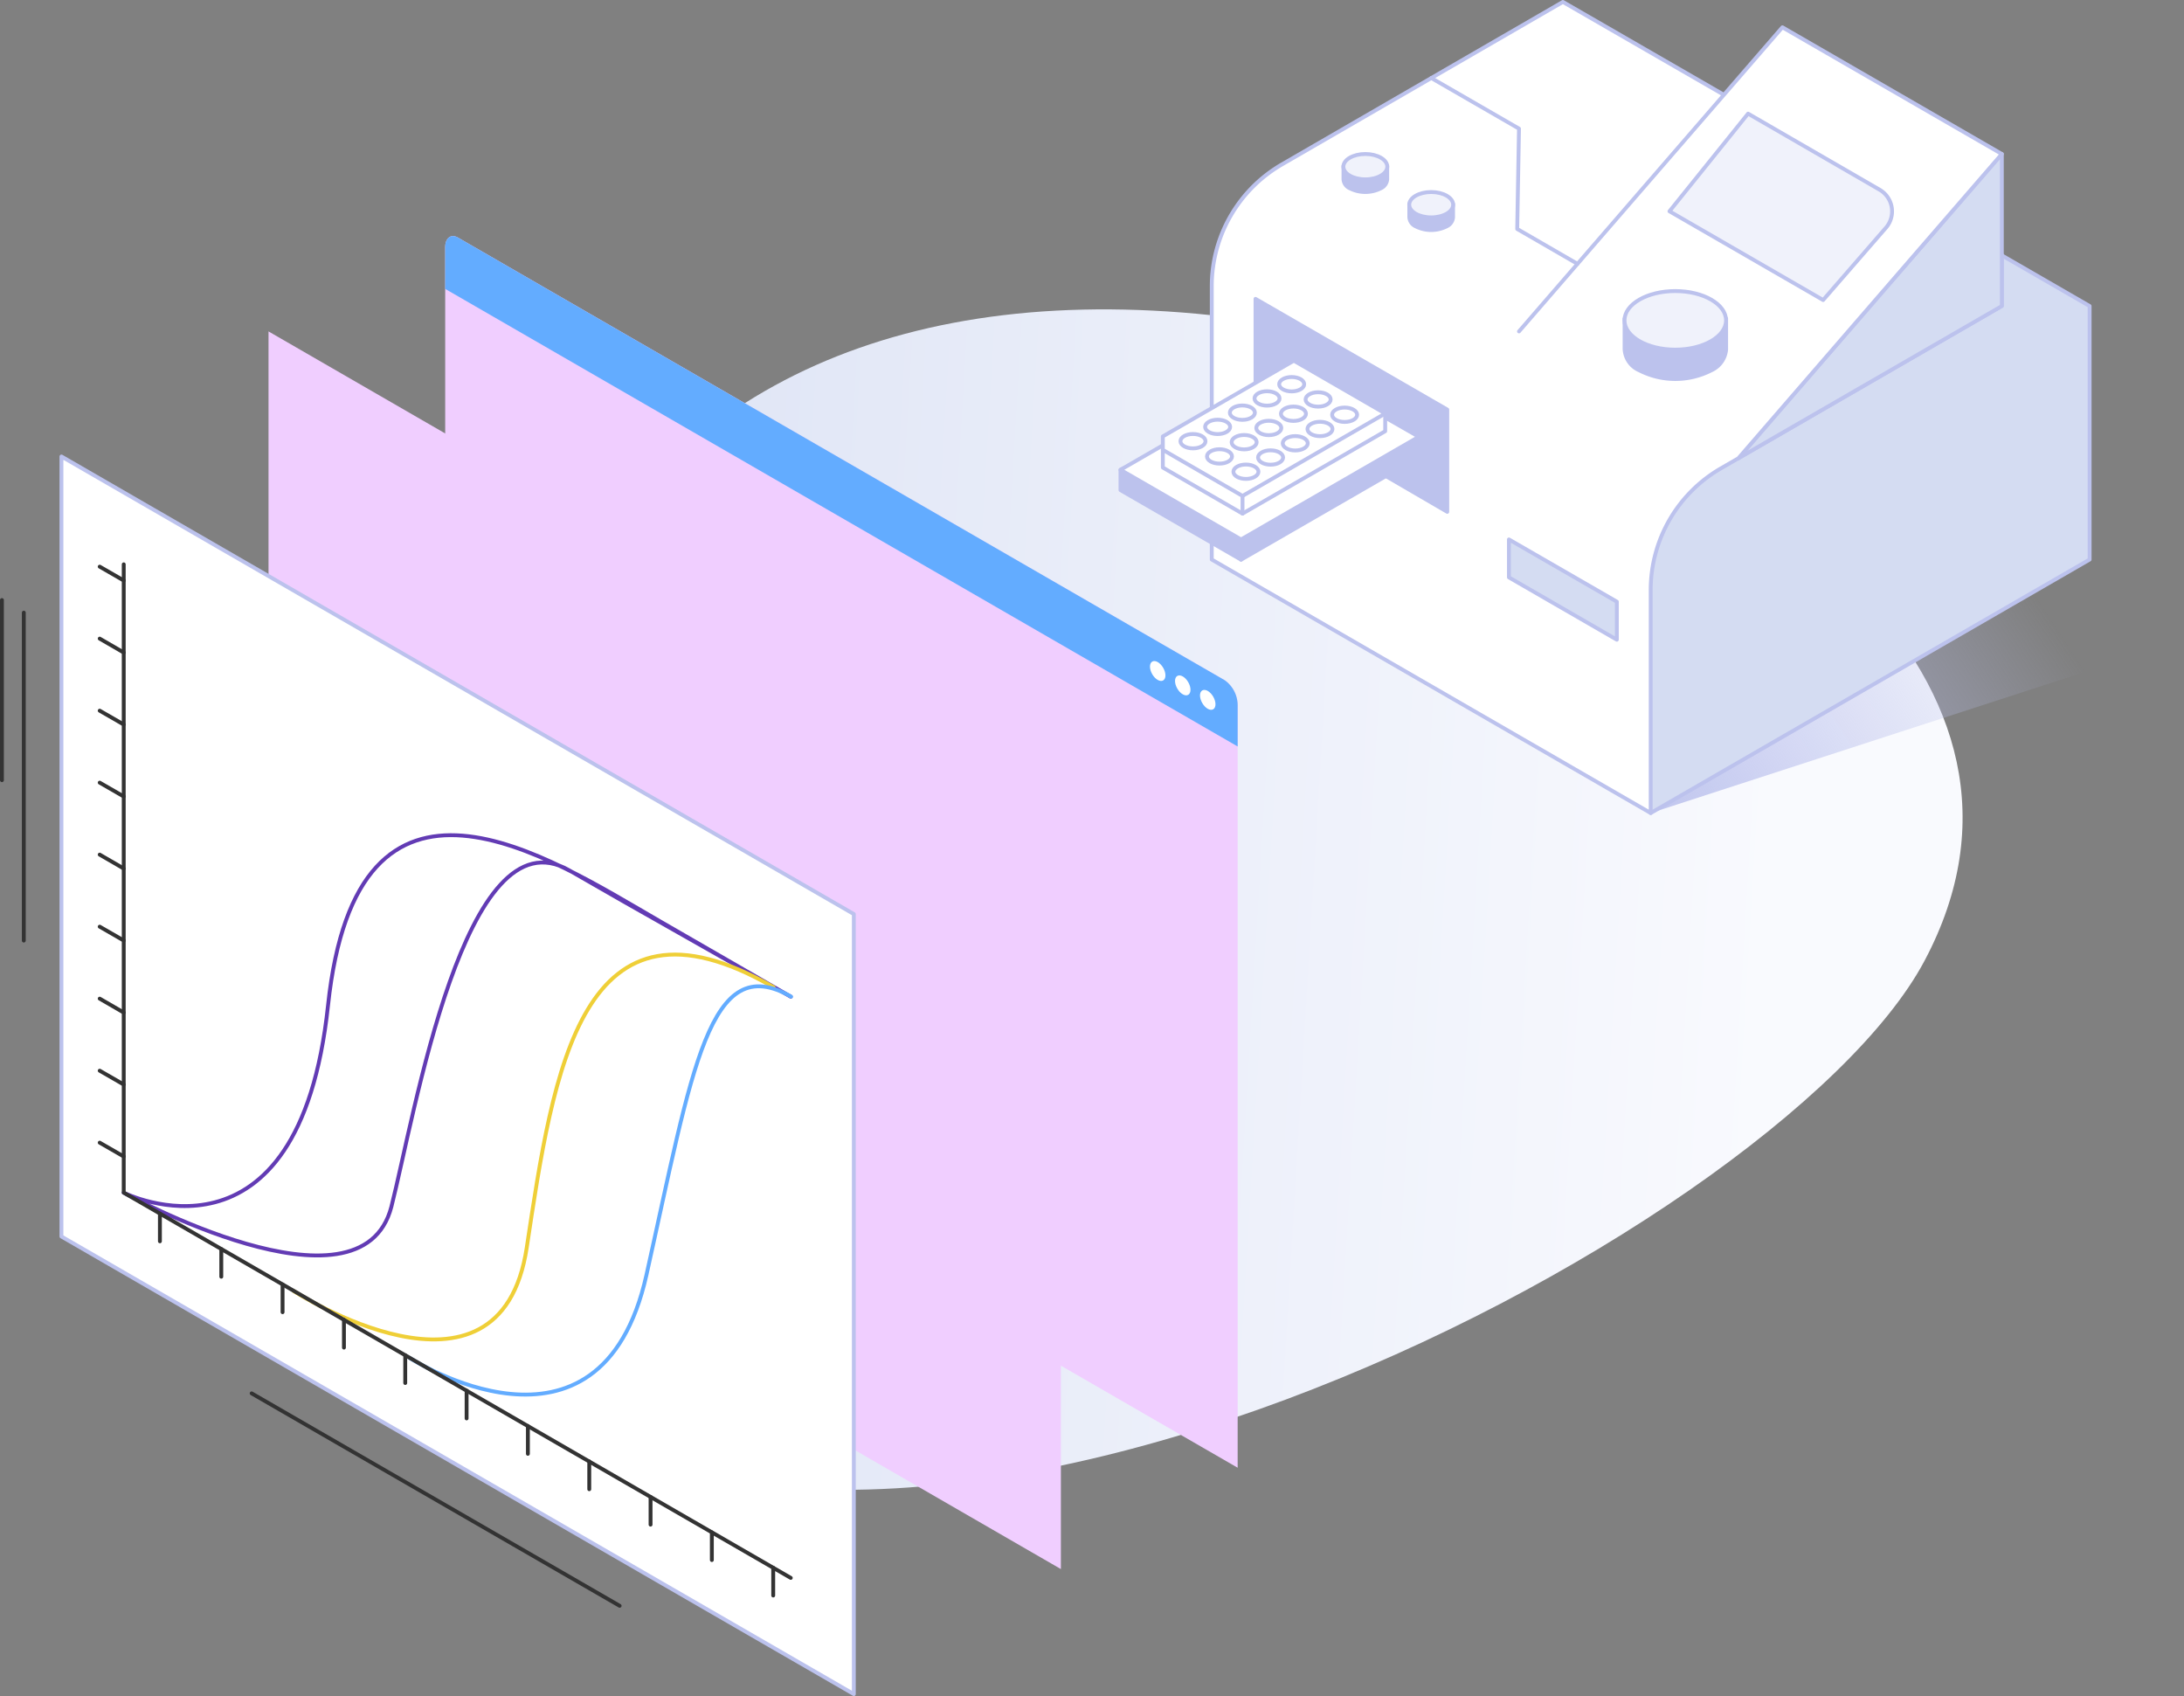 <svg xmlns="http://www.w3.org/2000/svg" xmlns:xlink="http://www.w3.org/1999/xlink" viewBox="0 0 282.57 219.39"><rect x="0" y="0" width="282.57" height="219.39" fill="#808080" stroke="none"/><defs><linearGradient id="linear-gradient" x1="19.36" y1="109.99" x2="229.11" y2="122.49" gradientUnits="userSpaceOnUse"><stop offset="0" stop-color="#d4dcf2"/><stop offset="1" stop-color="#f9fafe"/></linearGradient><linearGradient id="linear-gradient-2" x1="210.02" y1="107.15" x2="261.26" y2="73.72" gradientUnits="userSpaceOnUse"><stop offset="0" stop-color="#bcc2ed"/><stop offset="1" stop-color="#bcc2ed" stop-opacity="0"/></linearGradient></defs><title>Assay QPCR</title><g style="isolation:isolate"><g id="Layer_2" data-name="Layer 2"><g id="Assay_Expression" data-name="Assay Expression"><g id="Assay_QPCR" data-name="Assay QPCR"><path id="pebble" d="M82.24,64.23c-9.3,10.54-67.12,66.42-19.72,112.26S229.93,160.16,249,124.28s-20.3-66.44-65.84-78.52S102.7,41.05,82.24,64.23Z" fill="url(#linear-gradient)"/><g id="Chart"><polygon points="137.26 202.97 34.74 143.77 34.74 42.87 137.26 102.06 137.26 202.97" fill="#f0ceff" style="mix-blend-mode:multiply"/><path d="M160.13,189.86,57.6,130.67V32c0-1.23.75-1.79,1.67-1.26L158.47,88a4,4,0,0,1,1.66,3.18Z" fill="#f0ceff" style="mix-blend-mode:multiply"/><path d="M160.13,96.56,57.6,37.37V32c0-1.23.75-1.79,1.67-1.26L158.47,88a4,4,0,0,1,1.66,3.18Z" fill="#63acff"/><ellipse cx="153.03" cy="88.66" rx="0.82" ry="1.41" transform="translate(-23.83 88.39) rotate(-30)" fill="#fff"/><ellipse cx="156.26" cy="90.53" rx="0.82" ry="1.41" transform="translate(-24.33 90.26) rotate(-30)" fill="#fff"/><ellipse cx="149.79" cy="86.79" rx="0.82" ry="1.41" transform="translate(-23.33 86.53) rotate(-30)" fill="#fff"/><polygon points="110.47 219.14 7.95 159.95 7.95 59.05 110.47 118.24 110.47 219.14" fill="#fff" stroke="#bcc2ed" stroke-linecap="round" stroke-linejoin="round" stroke-width="0.5"/><path d="M102.31,128.93l-17-9.8c-14.53-8.39-39.09-24.68-42.87,10.93S16,154.28,16,154.28s30.73,17,34.64,1.81c3-11.73,9.46-51.32,23-43.51C83.32,118.18,92.07,123,102.31,128.93Z" fill="none" stroke="#623bb4" stroke-linecap="round" stroke-linejoin="round" stroke-width="0.5"/><path d="M38,167s26.69,17.31,30.15-5.61,7-48.08,31.94-33.69" fill="none" stroke="#efcf37" stroke-linecap="round" stroke-linejoin="round" stroke-width="0.5"/><path d="M53,175.65s24.68,16,30.64-10.73,8.09-42.12,18.71-36" fill="none" stroke="#63acff" stroke-linecap="round" stroke-linejoin="round" stroke-width="0.5"/><line x1="16.01" y1="75.09" x2="12.9" y2="73.3" fill="none" stroke="#333" stroke-linecap="round" stroke-linejoin="round" stroke-width="0.5"/><line x1="16.01" y1="149.6" x2="12.9" y2="147.81" fill="none" stroke="#333" stroke-linecap="round" stroke-linejoin="round" stroke-width="0.5"/><line x1="16.01" y1="140.29" x2="12.9" y2="138.5" fill="none" stroke="#333" stroke-linecap="round" stroke-linejoin="round" stroke-width="0.5"/><line x1="16.01" y1="130.98" x2="12.9" y2="129.18" fill="none" stroke="#333" stroke-linecap="round" stroke-linejoin="round" stroke-width="0.5"/><line x1="16.01" y1="121.66" x2="12.9" y2="119.87" fill="none" stroke="#333" stroke-linecap="round" stroke-linejoin="round" stroke-width="0.5"/><line x1="16.01" y1="112.35" x2="12.9" y2="110.55" fill="none" stroke="#333" stroke-linecap="round" stroke-linejoin="round" stroke-width="0.5"/><line x1="16.01" y1="103.03" x2="12.9" y2="101.24" fill="none" stroke="#333" stroke-linecap="round" stroke-linejoin="round" stroke-width="0.5"/><line x1="16.01" y1="93.72" x2="12.9" y2="91.93" fill="none" stroke="#333" stroke-linecap="round" stroke-linejoin="round" stroke-width="0.5"/><line x1="16.01" y1="84.41" x2="12.9" y2="82.61" fill="none" stroke="#333" stroke-linecap="round" stroke-linejoin="round" stroke-width="0.5"/><line x1="84.17" y1="197.22" x2="84.17" y2="193.64" fill="none" stroke="#333" stroke-linecap="round" stroke-linejoin="round" stroke-width="0.5"/><line x1="20.69" y1="160.57" x2="20.69" y2="156.99" fill="none" stroke="#333" stroke-linecap="round" stroke-linejoin="round" stroke-width="0.5"/><line x1="28.63" y1="165.15" x2="28.63" y2="161.57" fill="none" stroke="#333" stroke-linecap="round" stroke-linejoin="round" stroke-width="0.5"/><line x1="36.56" y1="169.74" x2="36.56" y2="166.15" fill="none" stroke="#333" stroke-linecap="round" stroke-linejoin="round" stroke-width="0.5"/><line x1="44.5" y1="174.32" x2="44.5" y2="170.73" fill="none" stroke="#333" stroke-linecap="round" stroke-linejoin="round" stroke-width="0.5"/><line x1="52.43" y1="178.9" x2="52.43" y2="175.31" fill="none" stroke="#333" stroke-linecap="round" stroke-linejoin="round" stroke-width="0.5"/><line x1="60.37" y1="183.48" x2="60.37" y2="179.89" fill="none" stroke="#333" stroke-linecap="round" stroke-linejoin="round" stroke-width="0.5"/><line x1="68.3" y1="188.06" x2="68.3" y2="184.47" fill="none" stroke="#333" stroke-linecap="round" stroke-linejoin="round" stroke-width="0.5"/><line x1="76.24" y1="192.64" x2="76.24" y2="189.05" fill="none" stroke="#333" stroke-linecap="round" stroke-linejoin="round" stroke-width="0.5"/><line x1="92.1" y1="201.8" x2="92.1" y2="198.22" fill="none" stroke="#333" stroke-linecap="round" stroke-linejoin="round" stroke-width="0.5"/><line x1="100.04" y1="206.39" x2="100.04" y2="202.8" fill="none" stroke="#333" stroke-linecap="round" stroke-linejoin="round" stroke-width="0.5"/><line x1="32.56" y1="180.24" x2="80.17" y2="207.72" fill="none" stroke="#333" stroke-linecap="round" stroke-linejoin="round" stroke-width="0.5"/><line x1="3.08" y1="79.25" x2="3.08" y2="121.67" fill="none" stroke="#333" stroke-linecap="round" stroke-linejoin="round" stroke-width="0.5"/><line x1="0.25" y1="77.62" x2="0.25" y2="100.92" fill="none" stroke="#333" stroke-linecap="round" stroke-linejoin="round" stroke-width="0.5"/><polyline points="16.01 73 16.01 154.28 102.31 204.11" fill="none" stroke="#333" stroke-linecap="round" stroke-linejoin="round" stroke-width="0.5"/></g><g id="Plate_Reader" data-name="Plate Reader"><polygon points="213.57 105.17 282.57 82.75 257.59 71.09 212.28 82.75 213.57 105.17" fill="url(#linear-gradient-2)"/><polygon points="213.57 105.17 270.36 72.38 270.36 39.59 245.74 25.38 211.12 58.65 210.19 84.63 213.57 105.17" fill="#d4dcf2" stroke="#bcc2ed" stroke-linecap="round" stroke-linejoin="round" stroke-width="0.5"/><path d="M156.78,72.38l56.79,32.79V76.34a18.19,18.19,0,0,1,9.11-15.77l36.32-21V33L202.21.25l-36.32,21A18.22,18.22,0,0,0,156.78,37Z" fill="#fff" stroke="#bcc2ed" stroke-linecap="round" stroke-linejoin="round" stroke-width="0.5"/><polygon points="224.92 59.27 259 39.59 259 19.92 224.92 59.27" fill="#d4dcf2" stroke="#bcc2ed" stroke-linecap="round" stroke-linejoin="round" stroke-width="0.5"/><polyline points="196.53 42.87 230.61 3.53 259 19.92 224.92 59.27" fill="#fff" stroke="#bcc2ed" stroke-linecap="round" stroke-linejoin="round" stroke-width="0.5"/><path d="M216,27.33l19.88,11.48L244,29.47a3.24,3.24,0,0,0-.83-4.94l-17-9.83Z" fill="#f0f2fb" stroke="#bcc2ed" stroke-linecap="round" stroke-linejoin="round" stroke-width="0.5"/><path d="M210.19,41.23v3.84a3.16,3.16,0,0,0,1.92,2.84,10.21,10.21,0,0,0,9.29,0,3.28,3.28,0,0,0,1.93-2.68h0v-4Z" fill="#bcc2ed" stroke="#bcc2ed" stroke-linecap="round" stroke-linejoin="round" stroke-width="0.5"/><ellipse cx="216.75" cy="41.44" rx="6.57" ry="3.79" fill="#f0f2fb" stroke="#bcc2ed" stroke-linecap="round" stroke-linejoin="round" stroke-width="0.5"/><path d="M182.34,26.39v1.66a1.38,1.38,0,0,0,.83,1.23,4.43,4.43,0,0,0,4,0,1.4,1.4,0,0,0,.83-1.16h0V26.39Z" fill="#bcc2ed" stroke="#bcc2ed" stroke-linecap="round" stroke-linejoin="round" stroke-width="0.5"/><ellipse cx="185.17" cy="26.48" rx="2.84" ry="1.64" fill="#f0f2fb" stroke="#bcc2ed" stroke-linecap="round" stroke-linejoin="round" stroke-width="0.5"/><path d="M173.82,21.48v1.65a1.37,1.37,0,0,0,.83,1.23,4.43,4.43,0,0,0,4,0,1.4,1.4,0,0,0,.83-1.16h0V21.48Z" fill="#bcc2ed" stroke="#bcc2ed" stroke-linecap="round" stroke-linejoin="round" stroke-width="0.5"/><ellipse cx="176.65" cy="21.56" rx="2.84" ry="1.64" fill="#f0f2fb" stroke="#bcc2ed" stroke-linecap="round" stroke-linejoin="round" stroke-width="0.5"/><polyline points="185.18 10.09 196.53 16.64 196.3 29.62 204.1 34.13" fill="none" stroke="#bcc2ed" stroke-linecap="round" stroke-linejoin="round" stroke-width="0.5"/><polygon points="162.44 38.66 187.25 52.98 187.25 66.21 162.44 51.77 162.44 38.66" fill="#bcc2ed" stroke="#bcc2ed" stroke-linecap="round" stroke-linejoin="round" stroke-width="0.5"/><polygon points="183.57 59.13 160.57 72.4 144.97 63.4 144.97 60.77 167.91 50.15 183.57 56.5 183.57 59.13" fill="#bcc2ed" stroke="#bcc2ed" stroke-linecap="round" stroke-linejoin="round" stroke-width="0.5"/><polygon points="183.57 56.5 160.57 69.78 144.97 60.77 167.91 47.53 183.57 56.5" fill="#fff" stroke="#bcc2ed" stroke-linecap="round" stroke-linejoin="round" stroke-width="0.5"/><polygon points="150.45 58.19 150.45 60.48 160.76 66.44 179.22 55.78 179.22 53.49 167.4 48.96 150.45 58.19" fill="#fff" stroke="#bcc2ed" stroke-linecap="round" stroke-linejoin="round" stroke-width="0.5"/><polygon points="150.45 56.45 150.45 58.19 160.76 64.15 179.22 53.49 167.4 46.66 150.45 56.45" fill="#fff" stroke="#bcc2ed" stroke-linecap="round" stroke-linejoin="round" stroke-width="0.5"/><ellipse cx="154.35" cy="57.07" rx="1.62" ry="0.93" fill="#fff" stroke="#bcc2ed" stroke-linecap="round" stroke-linejoin="round" stroke-width="0.5"/><ellipse cx="157.78" cy="59.04" rx="1.62" ry="0.93" fill="#fff" stroke="#bcc2ed" stroke-linecap="round" stroke-linejoin="round" stroke-width="0.5"/><ellipse cx="161.2" cy="61.02" rx="1.62" ry="0.93" fill="#fff" stroke="#bcc2ed" stroke-linecap="round" stroke-linejoin="round" stroke-width="0.5"/><ellipse cx="157.54" cy="55.22" rx="1.62" ry="0.93" fill="#fff" stroke="#bcc2ed" stroke-linecap="round" stroke-linejoin="round" stroke-width="0.5"/><ellipse cx="160.97" cy="57.2" rx="1.62" ry="0.93" fill="#fff" stroke="#bcc2ed" stroke-linecap="round" stroke-linejoin="round" stroke-width="0.5"/><ellipse cx="164.39" cy="59.18" rx="1.62" ry="0.93" fill="#fff" stroke="#bcc2ed" stroke-linecap="round" stroke-linejoin="round" stroke-width="0.5"/><ellipse cx="160.74" cy="53.38" rx="1.62" ry="0.93" fill="#fff" stroke="#bcc2ed" stroke-linecap="round" stroke-linejoin="round" stroke-width="0.5"/><ellipse cx="164.16" cy="55.36" rx="1.62" ry="0.93" fill="#fff" stroke="#bcc2ed" stroke-linecap="round" stroke-linejoin="round" stroke-width="0.5"/><ellipse cx="167.58" cy="57.34" rx="1.62" ry="0.93" fill="#fff" stroke="#bcc2ed" stroke-linecap="round" stroke-linejoin="round" stroke-width="0.5"/><ellipse cx="163.93" cy="51.54" rx="1.62" ry="0.93" fill="#fff" stroke="#bcc2ed" stroke-linecap="round" stroke-linejoin="round" stroke-width="0.5"/><ellipse cx="167.35" cy="53.52" rx="1.62" ry="0.93" fill="#fff" stroke="#bcc2ed" stroke-linecap="round" stroke-linejoin="round" stroke-width="0.5"/><ellipse cx="170.78" cy="55.49" rx="1.62" ry="0.93" fill="#fff" stroke="#bcc2ed" stroke-linecap="round" stroke-linejoin="round" stroke-width="0.5"/><ellipse cx="167.12" cy="49.7" rx="1.62" ry="0.93" fill="#fff" stroke="#bcc2ed" stroke-linecap="round" stroke-linejoin="round" stroke-width="0.5"/><ellipse cx="170.54" cy="51.67" rx="1.62" ry="0.93" fill="#fff" stroke="#bcc2ed" stroke-linecap="round" stroke-linejoin="round" stroke-width="0.5"/><ellipse cx="173.97" cy="53.65" rx="1.62" ry="0.93" fill="#fff" stroke="#bcc2ed" stroke-linecap="round" stroke-linejoin="round" stroke-width="0.5"/><line x1="160.76" y1="64.15" x2="160.76" y2="66.44" fill="#fff" stroke="#bcc2ed" stroke-linecap="round" stroke-linejoin="round" stroke-width="0.5"/><line x1="160.57" y1="72.4" x2="160.57" y2="69.78" fill="#fff" stroke="#bcc2ed" stroke-linecap="round" stroke-linejoin="round" stroke-width="0.5"/><polygon points="209.19 82.75 195.23 74.69 195.23 69.78 209.19 77.83 209.19 82.75" fill="#d4dcf2" stroke="#bcc2ed" stroke-linecap="round" stroke-linejoin="round" stroke-width="0.5"/></g></g></g></g></g></svg>